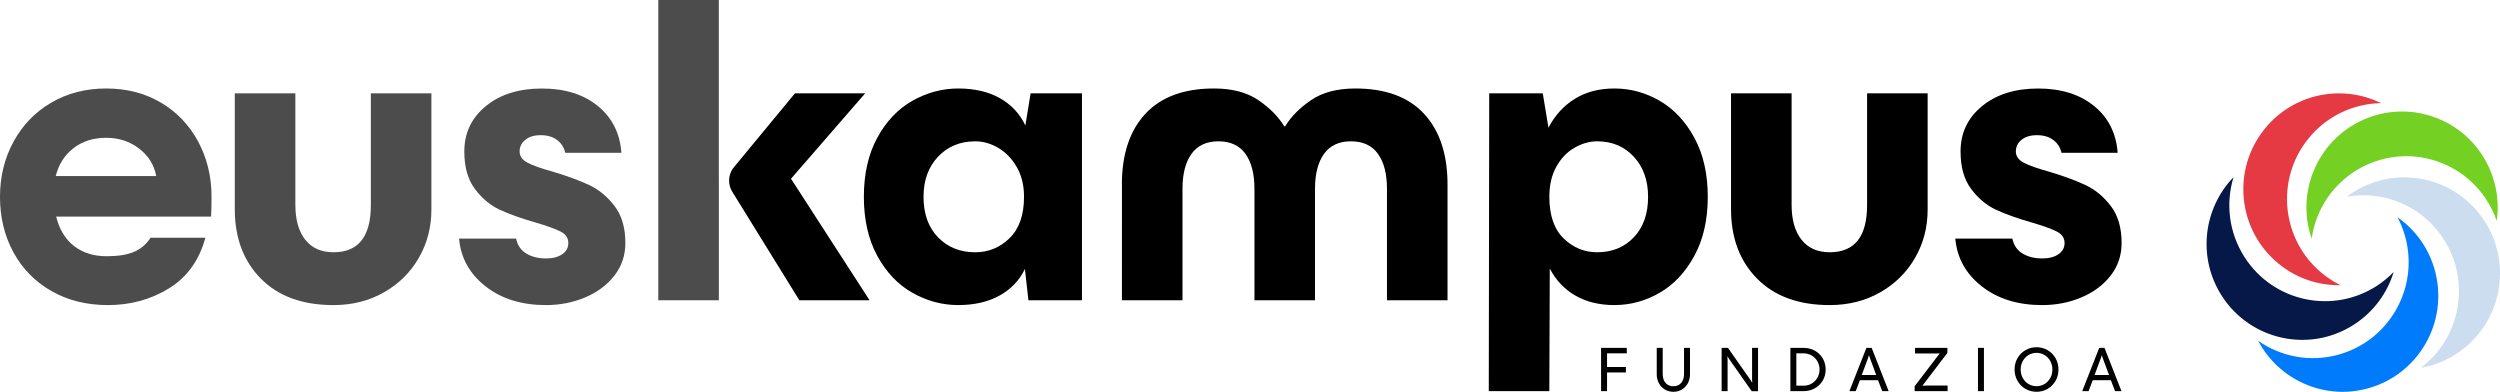 <?xml version="1.0" encoding="utf-8"?>
<!-- Generator: Adobe Illustrator 25.4.1, SVG Export Plug-In . SVG Version: 6.00 Build 0)  -->
<svg version="1.1" id="Capa_1" xmlns="http://www.w3.org/2000/svg" xmlns:xlink="http://www.w3.org/1999/xlink" x="0px" y="0px"
	 viewBox="0 0 1754.58 274.97" style="enable-background:new 0 0 1754.58 274.97;" xml:space="preserve">
<style type="text/css">
	.st0{fill:#74D124;}
	.st1{fill:#CCDDEF;}
	.st2{fill:#E53A43;}
	.st3{fill:#061848;}
	.st4{fill:#007BFC;}
	.st5{opacity:0.7;}
</style>
<g>
	<g>
		<path class="st0" d="M1626.22,152.74c13.35-34.7,52.21-51.97,86.79-38.58c19.22,7.44,33.07,22.79,39.3,40.92
			c4.32-30.36-12.55-60.78-42.29-72.29c-34.59-13.39-73.45,3.88-86.79,38.58c-5.93,15.41-5.81,31.67-0.84,46.15
			C1623.1,162.56,1624.35,157.61,1626.22,152.74z"/>
		<path class="st1" d="M1662.27,137.12c37.02,2.01,65.4,33.75,63.4,70.89c-1.11,20.64-11.39,38.59-26.65,50.14
			c30.11-5.26,53.74-30.76,55.47-62.68c2.01-37.14-26.38-68.87-63.4-70.89c-16.44-0.89-31.82,4.24-44.01,13.46
			C1651.99,137.18,1657.07,136.84,1662.27,137.12z"/>
		<path class="st2" d="M1629.89,191.96c-28.77-23.46-33.14-65.87-9.76-94.73c13-16.04,31.83-24.51,50.94-24.85
			c-27.44-13.5-61.5-6.8-81.6,18.01c-23.38,28.86-19.01,71.27,9.76,94.73c12.78,10.42,28.22,15.33,43.5,15.06
			C1638.24,197.97,1633.93,195.25,1629.89,191.96z"/>
		<path class="st3" d="M1668.2,200.58c-31.13,20.2-72.69,11.26-92.82-19.97c-11.19-17.36-13.4-37.94-7.82-56.27
			c-21.28,22.01-25.46,56.57-8.15,83.42c20.14,31.23,61.69,40.17,92.82,19.97c13.83-8.97,23.26-22.19,27.72-36.84
			C1676.48,194.47,1672.57,197.74,1668.2,200.58z"/>
		<path class="st4" d="M1688.21,166.69c9.53,35.94-11.79,72.83-47.61,82.39c-19.91,5.31-40.11,1.06-55.77-9.93
			c14.29,27.11,45.77,41.77,76.57,33.55c35.83-9.56,57.14-46.45,47.61-82.39c-4.23-15.97-13.85-29.05-26.36-37.83
			C1684.99,156.9,1686.88,161.64,1688.21,166.69z"/>
	</g>
	<g class="st5">
		<g>
			<path d="M148.15,152.02H39.42c2.26,9.07,6.47,15.97,12.63,20.7c6.16,4.74,13.75,7.11,22.79,7.11c8.01,0,14.42-1.03,19.25-3.09
				c4.82-2.06,8.67-5.35,11.55-9.89h38.5c-4.31,15.86-12.84,27.71-25.56,35.53c-12.73,7.83-27,11.74-42.81,11.74
				c-14.99,0-28.24-3.3-39.73-9.89c-11.5-6.59-20.38-15.65-26.64-27.19C3.13,165.51,0,152.54,0,138.11
				c0-14.21,3.18-27.14,9.55-38.78c6.36-11.64,15.19-20.75,26.49-27.34c11.29-6.59,24.13-9.89,38.5-9.89
				c14.37,0,27.15,3.3,38.35,9.89c11.19,6.59,19.91,15.71,26.18,27.34c6.26,11.64,9.39,24.56,9.39,38.78
				C148.46,143.47,148.35,148.11,148.15,152.02z M51.59,103.97c-6.27,4.84-10.42,11.38-12.47,19.62h70.53
				c-1.44-7.83-5.44-14.26-12.01-19.31c-6.57-5.05-14.27-7.57-23.1-7.57C65.5,96.71,57.85,99.13,51.59,103.97z"/>
			<path d="M183.11,195.59c-12.22-12.36-18.33-28.63-18.33-48.82V65.5h42.51v78.17c0,10.51,2.31,18.69,6.93,24.56
				c4.62,5.87,11.24,8.81,19.87,8.81c17.45,0,26.18-11.02,26.18-33.06V65.5h42.5v81.57c0,12.36-2.93,23.64-8.78,33.83
				c-5.85,10.2-14.01,18.28-24.49,24.26c-10.47,5.97-22.28,8.96-35.42,8.96C212.32,214.12,195.32,207.94,183.11,195.59z"/>
			<path d="M340.8,200.99c-11.19-8.75-17.4-19.93-18.63-33.52h40.04c1.03,4.74,3.44,8.24,7.24,10.51c3.8,2.27,8.37,3.4,13.71,3.4
				c4.72,0,8.52-0.97,11.4-2.94c2.87-1.96,4.31-4.58,4.31-7.88c0-3.5-1.8-6.18-5.39-8.03c-3.59-1.85-9.6-4.02-18.02-6.49
				c-10.06-2.88-18.38-5.87-24.95-8.96c-6.57-3.09-12.32-7.93-17.25-14.52c-4.93-6.59-7.39-15.34-7.39-26.26
				c0-12.98,5.03-23.58,15.09-31.82c10.06-8.24,23.2-12.36,39.42-12.36c16.02,0,29.05,4.07,39.12,12.2
				c10.06,8.14,15.6,19.11,16.63,32.91h-39.42c-0.82-3.71-2.72-6.69-5.7-8.96c-2.98-2.26-6.83-3.4-11.55-3.4
				c-4.52,0-8.11,1.08-10.78,3.24c-2.67,2.16-4,4.9-4,8.19c0,3.3,1.85,5.92,5.54,7.88c3.7,1.96,9.65,4.07,17.86,6.33
				c10.27,3.09,18.79,6.23,25.56,9.42c6.78,3.2,12.68,8.09,17.71,14.68c5.03,6.59,7.55,15.25,7.55,25.95
				c0,8.65-2.57,16.27-7.7,22.86c-5.13,6.59-11.96,11.69-20.48,15.29c-8.52,3.6-17.71,5.41-27.57,5.41
				C366.11,214.12,351.99,209.75,340.8,200.99z"/>
			<path d="M504.51,131.01v79.72H462V0h42.5v121.43"/>
		</g>
	</g>
	<g>
		<path d="M515.12,117.31l42.8-51.81h49.28l-52.05,59.94l55.13,85.28H561l-47.06-76.12c-1.45-2.35-2.22-5.06-2.22-7.82v0
			C511.71,123.32,512.92,119.97,515.12,117.31z"/>
		<path d="M723.32,65.5h36.04v145.22h-37.58l-2.46-21.94c-3.9,8.03-9.86,14.27-17.86,18.69c-8.01,4.43-17.66,6.64-28.95,6.64
			c-11.3,0-22.02-2.89-32.19-8.65c-10.16-5.76-18.38-14.42-24.64-25.95c-6.27-11.53-9.39-25.34-9.39-41.4
			c0-16.07,3.13-29.86,9.39-41.4c6.26-11.53,14.48-20.19,24.64-25.95c10.16-5.76,20.89-8.65,32.19-8.65c11.5,0,21.25,2.27,29.26,6.8
			c8.01,4.53,13.96,10.92,17.86,19.16L723.32,65.5z M708.53,167.16c6.78-6.59,10.16-16.27,10.16-29.04c0-8.03-1.69-14.99-5.08-20.86
			c-3.39-5.87-7.7-10.35-12.94-13.44c-5.24-3.09-10.63-4.63-16.17-4.63c-10.68,0-19.4,3.61-26.18,10.81
			c-6.78,7.21-10.16,16.58-10.16,28.12c0,11.95,3.39,21.43,10.16,28.43c6.78,7.01,15.5,10.51,26.18,10.51
			C693.75,177.05,701.76,173.75,708.53,167.16z"/>
		<path d="M787.38,129.46c0-21.21,5.49-37.74,16.48-49.59c10.98-11.84,27.05-17.77,48.2-17.77c12.73,0,23.1,2.73,31.11,8.19
			c8.01,5.46,14.06,11.59,18.17,18.38h0.62c4.11-6.8,10.16-12.92,18.17-18.38c8.01-5.46,18.37-8.19,31.11-8.19
			c21.15,0,37.21,5.92,48.2,17.77c10.98,11.85,16.48,28.38,16.48,49.59v81.26h-42.5v-78.17c0-10.51-2.11-18.69-6.31-24.56
			c-4.21-5.87-10.53-8.81-18.94-8.81c-8.42,0-14.74,2.94-18.94,8.81c-4.21,5.87-6.31,14.06-6.31,24.56v78.17h-42.5v-78.17
			c0-10.51-2.11-18.69-6.31-24.56c-4.21-5.87-10.52-8.81-18.94-8.81c-8.42,0-14.74,2.94-18.94,8.81
			c-4.21,5.87-6.31,14.06-6.31,24.56v78.17h-42.51V129.46z"/>
		<path d="M1164.84,70.76c9.96,5.77,18.07,14.42,24.33,25.95c6.26,11.54,9.4,25.34,9.4,41.4c0,16.07-3.13,29.87-9.4,41.4
			c-6.27,11.54-14.38,20.19-24.33,25.95c-9.96,5.76-20.59,8.65-31.88,8.65c-10.47,0-19.56-2.22-27.26-6.64
			c-7.7-4.43-13.71-10.76-18.02-19l-0.31,86.05h-42.5l0.31-209.02h37.58l4,24.1c4.51-8.65,10.67-15.4,18.48-20.24
			c7.8-4.84,17.04-7.26,27.72-7.26C1144.25,62.1,1154.88,64.99,1164.84,70.76z M1146.67,166.54c6.67-7,10.01-16.48,10.01-28.43
			c0-11.53-3.34-20.9-10.01-28.12c-6.68-7.21-15.25-10.81-25.72-10.81c-5.34,0-10.63,1.5-15.86,4.48
			c-5.24,2.99-9.5,7.42-12.78,13.29c-3.29,5.87-4.93,12.93-4.93,21.16c0,12.98,3.33,22.71,10.01,29.2
			c6.67,6.49,14.53,9.73,23.56,9.73C1131.42,177.05,1140,173.55,1146.67,166.54z"/>
		<path d="M1233.22,195.59c-12.22-12.36-18.33-28.63-18.33-48.82V65.5h42.51v78.17c0,10.51,2.31,18.69,6.93,24.56
			c4.62,5.87,11.24,8.81,19.87,8.81c17.45,0,26.18-11.02,26.18-33.06V65.5h42.5v81.57c0,12.36-2.93,23.64-8.78,33.83
			c-5.85,10.2-14.02,18.28-24.49,24.26c-10.47,5.97-22.28,8.96-35.42,8.96C1262.43,214.12,1245.43,207.94,1233.22,195.59z"/>
		<path d="M1390.91,200.99c-11.19-8.75-17.4-19.93-18.63-33.52h40.04c1.03,4.74,3.44,8.24,7.24,10.51c3.8,2.27,8.37,3.4,13.71,3.4
			c4.72,0,8.52-0.97,11.4-2.94c2.87-1.96,4.31-4.58,4.31-7.88c0-3.5-1.8-6.18-5.39-8.03c-3.59-1.85-9.6-4.02-18.02-6.49
			c-10.06-2.88-18.38-5.87-24.95-8.96c-6.57-3.09-12.32-7.93-17.25-14.52c-4.93-6.59-7.39-15.34-7.39-26.26
			c0-12.98,5.03-23.58,15.09-31.82c10.06-8.24,23.2-12.36,39.42-12.36c16.02,0,29.05,4.07,39.12,12.2
			c10.06,8.14,15.6,19.11,16.63,32.91h-39.42c-0.82-3.71-2.72-6.69-5.7-8.96c-2.98-2.26-6.83-3.4-11.55-3.4
			c-4.52,0-8.11,1.08-10.78,3.24c-2.67,2.16-4,4.9-4,8.19c0,3.3,1.85,5.92,5.54,7.88c3.7,1.96,9.65,4.07,17.86,6.33
			c10.27,3.09,18.79,6.23,25.56,9.42c6.78,3.2,12.68,8.09,17.71,14.68c5.03,6.59,7.55,15.25,7.55,25.95c0,8.65-2.57,16.27-7.7,22.86
			c-5.13,6.59-11.96,11.69-20.48,15.29c-8.52,3.6-17.71,5.41-27.57,5.41C1416.22,214.12,1402.1,209.75,1390.91,200.99z"/>
	</g>
	<g>
		<path d="M1141.73,244.15v3.84h-13.85v9.56h13.22v3.84h-13.22v13.13h-4.19v-30.37H1141.73z"/>
		<path d="M1168.4,273.34c-1.78-1.09-3.17-2.56-4.16-4.42c-0.99-1.86-1.49-3.91-1.49-6.14v-18.62h4.19v18.13
			c0,2.83,0.68,5,2.05,6.52c1.37,1.52,3.18,2.28,5.43,2.28c2.26,0,4.07-0.76,5.43-2.28c1.36-1.52,2.05-3.69,2.05-6.52v-18.13h4.19
			v18.62c0,2.23-0.5,4.28-1.49,6.14c-0.99,1.86-2.38,3.33-4.16,4.42c-1.78,1.09-3.78,1.63-6.01,1.63
			C1172.18,274.97,1170.18,274.43,1168.4,273.34z"/>
		<path d="M1208.29,274.53v-30.37h4.45l15.89,22.65c0.53,0.8,0.89,1.4,1.07,1.79l0.09-0.04c-0.09-0.69-0.13-1.55-0.13-2.59v-21.8
			h4.19v30.37h-4.45l-15.89-22.65c-0.53-0.8-0.89-1.4-1.07-1.79l-0.09,0.04c0.09,0.66,0.13,1.52,0.13,2.59v21.8H1208.29z"/>
		<path d="M1273.76,246.16c2.36,1.34,4.21,3.16,5.54,5.47c1.34,2.31,2,4.88,2,7.7c0,2.83-0.67,5.4-2,7.7
			c-1.34,2.31-3.18,4.13-5.54,5.47c-2.36,1.34-5.04,2.01-8.04,2.01h-9.17v-30.37h9.17C1268.72,244.15,1271.4,244.82,1273.76,246.16z
			 M1265.72,270.68c2.11,0.03,4.02-0.46,5.74-1.47c1.72-1.01,3.08-2.39,4.07-4.13c0.99-1.74,1.49-3.65,1.49-5.74
			c0-2.08-0.5-4-1.49-5.74c-0.99-1.74-2.35-3.11-4.07-4.11c-1.72-1-3.64-1.5-5.74-1.5h-4.99v22.65L1265.72,270.68z"/>
		<path d="M1325.52,274.53h-4.5l-2.94-7.68h-12.73l-2.94,7.68h-4.45l11.93-30.37h3.7L1325.52,274.53z M1306.64,263.18h10.15
			l-4.54-12.24c-0.24-0.6-0.4-1.12-0.49-1.56h-0.09c-0.09,0.45-0.25,0.97-0.49,1.56L1306.64,263.18z"/>
		<path d="M1343.77,274.53v-3.48l17.54-22.96l-0.04-0.09c-0.59,0.06-1.44,0.09-2.54,0.09h-14.69v-3.93h22.71v3.48l-17.45,22.96
			l0.04,0.09c0.59-0.06,1.53-0.09,2.81-0.09h14.74v3.93H1343.77z"/>
		<path d="M1392.39,274.53h-4.18v-30.37h4.18V274.53z"/>
		<path d="M1421.49,272.89c-2.36-1.38-4.22-3.27-5.57-5.65c-1.35-2.38-2.03-5.02-2.03-7.91c0-2.89,0.67-5.52,2.03-7.91
			c1.35-2.38,3.21-4.27,5.57-5.65c2.36-1.38,4.96-2.08,7.81-2.08c2.85,0,5.45,0.69,7.81,2.08c2.36,1.38,4.21,3.27,5.57,5.65
			c1.35,2.38,2.03,5.02,2.03,7.91c0,2.89-0.68,5.52-2.03,7.91c-1.35,2.38-3.21,4.27-5.57,5.65c-2.36,1.39-4.96,2.08-7.81,2.08
			C1426.45,274.97,1423.85,274.28,1421.49,272.89z M1434.93,269.5c1.71-1.03,3.05-2.43,4.03-4.22c0.98-1.79,1.47-3.77,1.47-5.94
			c0-2.17-0.49-4.15-1.47-5.94s-2.32-3.19-4.03-4.22c-1.71-1.03-3.58-1.54-5.63-1.54c-2.05,0-3.93,0.51-5.63,1.54
			c-1.71,1.03-3.05,2.43-4.03,4.22c-0.98,1.79-1.47,3.77-1.47,5.94c0,2.17,0.49,4.15,1.47,5.94c0.98,1.79,2.32,3.19,4.03,4.22
			c1.71,1.03,3.58,1.54,5.63,1.54C1431.35,271.04,1433.23,270.53,1434.93,269.5z"/>
		<path d="M1488.92,274.53h-4.5l-2.94-7.68h-12.73l-2.94,7.68h-4.45l11.93-30.37h3.7L1488.92,274.53z M1470.04,263.18h10.15
			l-4.54-12.24c-0.24-0.6-0.4-1.12-0.49-1.56h-0.09c-0.09,0.45-0.25,0.97-0.49,1.56L1470.04,263.18z"/>
	</g>
</g>
</svg>
